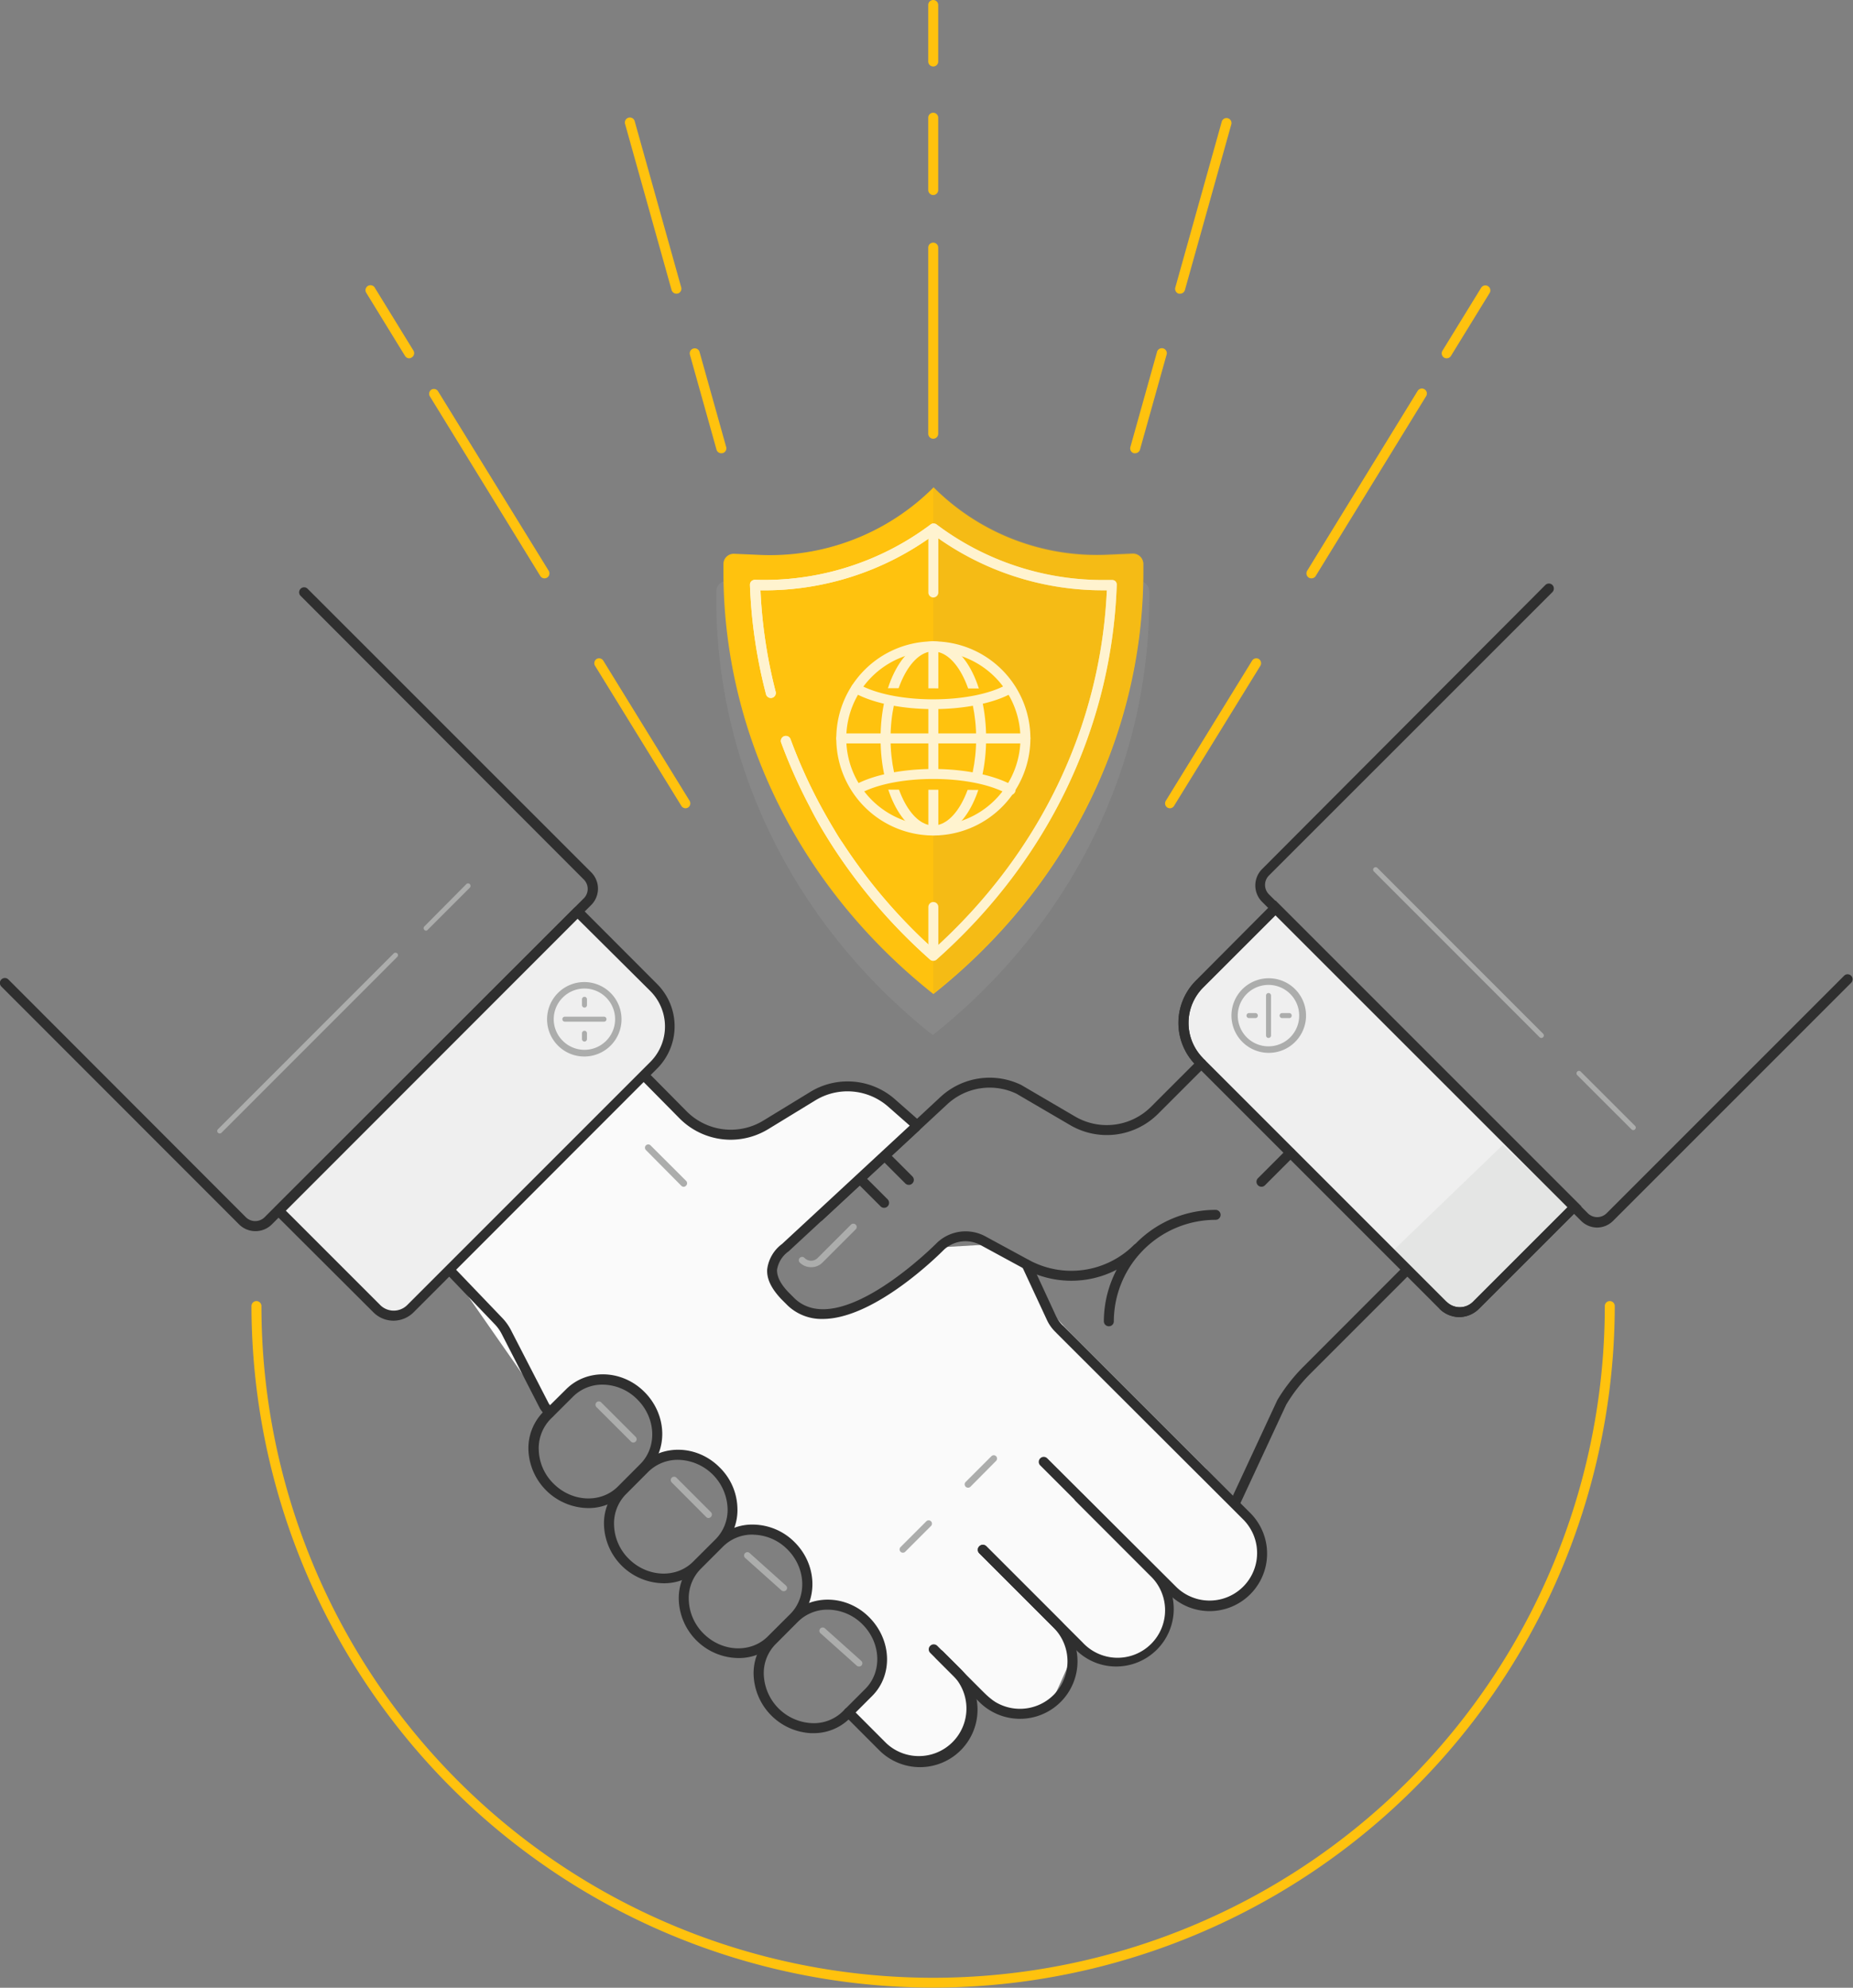 <svg xmlns="http://www.w3.org/2000/svg" viewBox="0 0 278.76 299.02"><rect x="0" y="0" width="278.76" height="299.02" fill="#808080" stroke="none"/><defs><style>.cls-1{isolation:isolate;}.cls-2{fill:#efefef;}.cls-3{fill:#ffc20e;}.cls-4{fill:#2f2f2f;}.cls-5{fill:#fafafa;}.cls-6,.cls-8,.cls-9{fill:#acadac;}.cls-7{fill:#fff;}.cls-8{opacity:0.15;}.cls-9{opacity:0.2;}.cls-10{fill:#fff3cf;}.cls-11{fill:#e2af24;opacity:0.35;mix-blend-mode:multiply;}</style></defs><title>sponsorship-light-bg</title><g class="cls-1"><g id="Layer_2" data-name="Layer 2"><g id="artwork"><g id="sponsorship_white_bg" data-name="sponsorship white bg"><path class="cls-2" d="M236.86,181.58,222.1,196.34a3.55,3.55,0,0,1-5,0l-36.61-36.61a8.29,8.29,0,0,1,0-11.71l11.42-11.42Z"/><path class="cls-3" d="M140.38,299A102.67,102.67,0,0,1,37.83,196.47a.75.75,0,0,1,1.5,0,101,101,0,1,0,202.09,0,.75.75,0,0,1,1.5,0A102.67,102.67,0,0,1,140.38,299Z"/><path class="cls-3" d="M140.39,10a.75.75,0,0,1-.75-.75V.75a.75.75,0,0,1,1.5,0v8.5A.74.74,0,0,1,140.39,10Z"/><path class="cls-3" d="M140.39,29.34a.76.76,0,0,1-.75-.75V17.71a.75.75,0,0,1,1.5,0V28.59A.75.75,0,0,1,140.39,29.34Z"/><path class="cls-3" d="M140.39,66a.76.76,0,0,1-.75-.75v-28a.75.75,0,0,1,1.5,0v28A.75.75,0,0,1,140.39,66Z"/><path class="cls-3" d="M101.76,44.18a.77.77,0,0,1-.73-.55l-7-25a.75.75,0,0,1,1.45-.4l7,25a.76.76,0,0,1-.52.93Z"/><path class="cls-3" d="M108.51,68.18a.74.74,0,0,1-.72-.54l-4-14.28a.75.75,0,1,1,1.45-.41l4,14.28a.75.75,0,0,1-.51.93Z"/><path class="cls-3" d="M177.53,44.18a.69.69,0,0,1-.2,0,.76.76,0,0,1-.52-.93l7-25a.75.75,0,0,1,1.44.4l-7,25A.75.75,0,0,1,177.53,44.18Z"/><path class="cls-3" d="M170.77,68.18l-.2,0a.76.76,0,0,1-.52-.93l4-14.28a.75.75,0,1,1,1.44.41l-4,14.28A.76.76,0,0,1,170.77,68.18Z"/><path class="cls-3" d="M81.92,87a.74.74,0,0,1-.64-.35L64.66,59.61a.75.75,0,0,1,.24-1,.74.74,0,0,1,1,.25L82.56,85.89a.76.76,0,0,1-.25,1A.7.7,0,0,1,81.92,87Z"/><path class="cls-3" d="M103.14,121.59a.77.77,0,0,1-.64-.36l-13-21.1a.76.76,0,0,1,.25-1,.75.75,0,0,1,1,.24l13,21.11a.75.75,0,0,1-.24,1A.83.83,0,0,1,103.14,121.59Z"/><path class="cls-3" d="M197.27,87a.7.7,0,0,1-.39-.11.76.76,0,0,1-.25-1l16.62-27.06a.75.75,0,1,1,1.28.78L197.91,86.68A.74.74,0,0,1,197.27,87Z"/><path class="cls-3" d="M176,121.59a.82.82,0,0,1-.39-.11.75.75,0,0,1-.24-1l13-21.11a.75.75,0,0,1,1-.24.76.76,0,0,1,.25,1l-13,21.1A.74.74,0,0,1,176,121.59Z"/><path class="cls-3" d="M61.57,53.9a.75.75,0,0,1-.64-.36L55.07,44a.75.75,0,0,1,1.27-.79l5.87,9.55a.76.76,0,0,1-.25,1A.79.79,0,0,1,61.57,53.9Z"/><path class="cls-3" d="M217.62,53.9a.79.79,0,0,1-.39-.11.76.76,0,0,1-.25-1l5.87-9.55a.75.75,0,0,1,1.27.79l-5.86,9.54A.75.75,0,0,1,217.62,53.9Z"/><path class="cls-4" d="M185.72,227a.71.71,0,0,1-.32-.07.74.74,0,0,1-.36-1l7.12-15.32a26,26,0,0,1,4-5.1L211,190.65a.75.75,0,0,1,1.06,1.06L197.2,206.57a24,24,0,0,0-3.71,4.74l-7.09,15.25A.76.76,0,0,1,185.72,227Z"/><path class="cls-4" d="M123.24,183.76a.75.75,0,0,1-.51-1.3L141.5,165a10.88,10.88,0,0,1,12.13-1.79l8.11,4.75a9.43,9.43,0,0,0,11.42-1.47l7.05-7.05a.75.75,0,0,1,1.06,1.06l-7.05,7.05a10.91,10.91,0,0,1-13.23,1.7l-8.07-4.72a9.37,9.37,0,0,0-10.4,1.57l-18.77,17.43A.76.76,0,0,1,123.24,183.76Z"/><path class="cls-5" d="M148.69,187.21l6.58,4.06,1.27,4.42,27.4,29.58s9.94,7.62,3.66,14c-.84.86-3.74,2.82-5.07,2.31-6.1-2.31-6.48-3.6-7.43,3.73-.16,1.25-3.08,3-4,3.94s-5.64.25-8.73-1.66c-1.83-1.12,1.53-1.44,0,0-1.26,1.18-3.51,7.86-4.7,9s-3.11.2-4.21,1.22c-1.45,1.35-7.12-5.47-7.14-3.87-.13,9.79-5.6,10.8-5.83,10.86-5.47,2.15-13.12-6.86-13.12-6.86l1.37-1.37,3-3.23.82-5.6L129.34,243l-4.5-1.63-3.61.46-.36-.94.57-2.59-.5-2.76-1.94-3-1.85-1.4-3.48-1-3.84.85-.07-1.41.22-4.27-1.09-2.56-3.17-2.92-5.8-.94-2.93,2,1.88-5-1.34-4.58-5.41-3.65-4.36,1s-5,4.55-5.84,2.89c-2.2-4.27-4.32-9.52-6.64-12.79a29.07,29.07,0,0,0-7.52-7.57L97.07,162l8.32,7.65,6.76.85,10-5.47,6.16-1.55,5.81,2.5,3.4,3-3.06,3.69-6.79,6.3-10.78,10.19-.73,2.67,3.22,4.73,5.11,1.15,4.73-1.31,5.71-2.69,6.6-6.08"/><line class="cls-4" x1="180.88" y1="221.36" x2="159.57" y2="200.05"/><path class="cls-6" d="M180.88,222.11a.79.79,0,0,1-.53-.22L159,200.58a.75.75,0,0,1,1.06-1.06l21.31,21.31a.75.75,0,0,1,0,1.06A.79.79,0,0,1,180.88,222.11Z"/><path class="cls-7" d="M67.76,191.18,75,198.75a6.66,6.66,0,0,1,1.14,1.6l5.77,11.19.74,1"/><path class="cls-4" d="M82.66,213.32a.74.74,0,0,1-.61-.31l-.74-1-.06-.09L75.49,200.7a6.09,6.09,0,0,0-1-1.43l-7.25-7.57a.75.75,0,0,1,1.08-1l7.25,7.57A7.7,7.7,0,0,1,76.82,200l5.74,11.14.71,1a.74.74,0,0,1-.17,1A.72.72,0,0,1,82.66,213.32Z"/><path class="cls-4" d="M109.94,171.45a10.87,10.87,0,0,1-7.72-3.22l-5.68-5.75a.75.75,0,0,1,0-1.06.75.75,0,0,1,1.06,0l5.69,5.75a9.38,9.38,0,0,0,11.56,1.39l6.91-4.22a10.78,10.78,0,0,1,12.85,1l3.41,3a.75.75,0,0,1-1,1.13l-3.41-3a9.28,9.28,0,0,0-11.07-.87l-6.91,4.22A10.92,10.92,0,0,1,109.94,171.45Z"/><path class="cls-4" d="M123.76,198.41a7.4,7.4,0,0,1-5.24-2l-1-1c-1.49-1.59-2.18-3-2.11-4.43a5.61,5.61,0,0,1,2.25-3.86l19.51-18.08a.75.75,0,1,1,1,1.1l-19.52,18.09a4.22,4.22,0,0,0-1.76,2.82c0,1,.51,2.06,1.69,3.31l1,1c6.81,6.33,21.29-8.31,21.43-8.46a6.25,6.25,0,0,1,7.22-.92l6.61,3.59a13.35,13.35,0,0,0,15.73-2.28.75.75,0,0,1,1.06,0,.74.74,0,0,1,0,1.06,14.85,14.85,0,0,1-17.5,2.54l-6.61-3.59A4.75,4.75,0,0,0,142,188C141.55,188.45,131.69,198.41,123.76,198.41Z"/><path class="cls-4" d="M99.81,238.17a9.07,9.07,0,0,1-8.94-8.62,7.73,7.73,0,0,1,2.24-5.85l3.35-3.36c3.15-3.14,8.45-3,11.82.42a8.86,8.86,0,0,1,2.65,6,7.73,7.73,0,0,1-2.23,5.85l-3.36,3.35A7.75,7.75,0,0,1,99.81,238.17ZM102,219.6a6.3,6.3,0,0,0-4.47,1.8l-3.35,3.36a6.26,6.26,0,0,0-1.8,4.73,7.44,7.44,0,0,0,2.21,5c2.79,2.78,7.14,3,9.7.41h0l3.36-3.35a6.28,6.28,0,0,0,1.8-4.74A7.6,7.6,0,0,0,102,219.6Z"/><path class="cls-4" d="M88.5,226.86a9.11,9.11,0,0,1-9-8.62,7.78,7.78,0,0,1,2.24-5.86L85.15,209c3.14-3.15,8.44-3,11.82.41s3.56,8.68.41,11.82L94,224.62h0A7.75,7.75,0,0,1,88.5,226.86Zm2.17-18.57a6.23,6.23,0,0,0-4.46,1.8l-3.36,3.35a6.3,6.3,0,0,0-1.8,4.74,7.42,7.42,0,0,0,2.22,5c2.79,2.79,7.14,3,9.7.42l3.35-3.36c2.56-2.56,2.37-6.91-.42-9.7A7.43,7.43,0,0,0,90.67,208.29Zm2.83,15.8h0Z"/><path class="cls-4" d="M111.06,249.42a9.07,9.07,0,0,1-8.94-8.62,7.73,7.73,0,0,1,2.24-5.85l3.35-3.36a7.73,7.73,0,0,1,5.85-2.24,8.93,8.93,0,0,1,6,2.66c3.37,3.37,3.56,8.67.42,11.82l-3.36,3.35h0A7.75,7.75,0,0,1,111.06,249.42Zm2.17-18.57a6.23,6.23,0,0,0-4.46,1.8L105.42,236a6.26,6.26,0,0,0-1.8,4.73,7.48,7.48,0,0,0,2.21,5c2.79,2.79,7.14,3,9.7.41l3.36-3.35c2.55-2.56,2.37-6.91-.42-9.7a7.42,7.42,0,0,0-5-2.22Zm2.83,15.8h0Z"/><path class="cls-4" d="M122.36,260.72H122a9.11,9.11,0,0,1-8.62-8.62,7.68,7.68,0,0,1,2.24-5.85l3.35-3.36c3.14-3.14,8.45-3,11.82.42s3.56,8.67.41,11.82l-3.35,3.35A7.68,7.68,0,0,1,122.36,260.72Zm2.17-18.58a6.28,6.28,0,0,0-4.47,1.8l-3.35,3.36a6.18,6.18,0,0,0-1.8,4.73,7.6,7.6,0,0,0,7.18,7.18,6.21,6.21,0,0,0,4.73-1.8h0l3.35-3.35c2.56-2.56,2.38-6.91-.41-9.7A7.44,7.44,0,0,0,124.53,242.14Z"/><path class="cls-4" d="M182,242.36a8.59,8.59,0,0,1-6.11-2.53l-19.4-19.39a.75.75,0,0,1,0-1.06.74.74,0,0,1,1.06,0L177,238.77a7.15,7.15,0,0,0,10.11-10.11L158.7,200.29a6.05,6.05,0,0,1-1.2-1.72l-3.72-8a.75.75,0,0,1,.37-1,.75.75,0,0,1,1,.37l3.72,8.05a4.83,4.83,0,0,0,.9,1.29l28.37,28.37A8.65,8.65,0,0,1,182,242.36Z"/><path class="cls-4" d="M167.94,250.69a8.56,8.56,0,0,1-6.12-2.54l-14.49-14.49a.74.74,0,0,1,0-1.06.75.75,0,0,1,1.06,0l14.49,14.49A7.15,7.15,0,1,0,173,237L161.81,225.8a.75.75,0,0,1,0-1.06.74.74,0,0,1,1.06,0l11.18,11.18a8.66,8.66,0,0,1-6.11,14.77Z"/><path class="cls-4" d="M153.44,258.56a8.67,8.67,0,0,1-6.12-2.53l-7.38-7.39a.74.74,0,0,1,0-1.06.75.75,0,0,1,1.06,0l7.38,7.39a7.18,7.18,0,0,0,10.12,0,7.17,7.17,0,0,0,0-10.12l-11.18-11.18a.74.74,0,0,1,0-1.06.75.75,0,0,1,1.06,0l11.18,11.18a8.65,8.65,0,0,1-6.12,14.77Z"/><path class="cls-4" d="M138.4,265.83a8.66,8.66,0,0,1-6.12-2.53l-5.14-5.15a.74.74,0,0,1,0-1.06.75.75,0,0,1,1.06,0l5.14,5.15a7.16,7.16,0,0,0,10.12-10.12l-2.68-2.67a.75.75,0,0,1,1.06-1.06l2.68,2.67a8.65,8.65,0,0,1-6.12,14.77Z"/><path class="cls-4" d="M166.81,199.51a.75.75,0,0,1-.75-.75A16.82,16.82,0,0,1,182.87,182a.75.75,0,0,1,0,1.5,15.32,15.32,0,0,0-15.31,15.3A.74.74,0,0,1,166.81,199.51Z"/><path class="cls-6" d="M122,190.62a2.37,2.37,0,0,1-1.68-.69.5.5,0,0,1,0-.71.5.5,0,0,1,.7,0,1.38,1.38,0,0,0,2,0l5-5a.51.51,0,0,1,.71,0,.5.5,0,0,1,0,.71l-5,5A2.36,2.36,0,0,1,122,190.62Z"/><path class="cls-6" d="M106.59,228.36a.5.5,0,0,1-.35-.15L101.05,223a.51.51,0,0,1,0-.71.5.5,0,0,1,.71,0l5.19,5.19a.5.5,0,0,1,0,.7A.51.51,0,0,1,106.59,228.36Z"/><path class="cls-6" d="M95.27,217a.49.49,0,0,1-.35-.15l-5.19-5.18a.51.51,0,0,1,0-.71.5.5,0,0,1,.71,0l5.19,5.19a.5.5,0,0,1,0,.7A.51.51,0,0,1,95.27,217Z"/><path class="cls-6" d="M117.88,239.36a.46.46,0,0,1-.33-.13l-5.47-4.89a.5.5,0,0,1,0-.7.5.5,0,0,1,.71,0l5.46,4.89a.48.48,0,0,1,0,.7A.5.5,0,0,1,117.88,239.36Z"/><path class="cls-6" d="M129.21,250.69a.46.46,0,0,1-.33-.13l-5.47-4.89a.5.5,0,0,1,0-.7.5.5,0,0,1,.71,0l5.46,4.89a.48.48,0,0,1,0,.7A.5.5,0,0,1,129.21,250.69Z"/><path class="cls-6" d="M135.83,233.57a.46.46,0,0,1-.35-.14.5.5,0,0,1,0-.71l3.87-3.87a.5.5,0,0,1,.71,0,.5.5,0,0,1,0,.7l-3.88,3.88A.46.46,0,0,1,135.83,233.57Z"/><path class="cls-6" d="M145.62,223.79a.47.47,0,0,1-.35-.15.5.5,0,0,1,0-.71l3.87-3.87a.5.5,0,0,1,.71,0,.5.5,0,0,1,0,.7L146,223.64A.47.47,0,0,1,145.62,223.79Z"/><path class="cls-4" d="M133,181.69a.73.73,0,0,1-.53-.22l-3.54-3.54a.74.74,0,0,1,0-1.06.75.75,0,0,1,1.06,0l3.54,3.54a.75.75,0,0,1,0,1.06A.74.74,0,0,1,133,181.69Z"/><path class="cls-4" d="M136.72,178.24a.74.74,0,0,1-.53-.22l-3.59-3.59a.75.75,0,0,1,0-1.06.74.74,0,0,1,1.06,0l3.59,3.59a.74.74,0,0,1,0,1.06A.73.73,0,0,1,136.72,178.24Z"/><path class="cls-6" d="M102.86,178.53a.52.52,0,0,1-.35-.14L97.17,173a.49.49,0,0,1,.7-.7l5.35,5.34a.51.51,0,0,1,0,.71A.54.54,0,0,1,102.86,178.53Z"/><path class="cls-4" d="M189.77,178.52a.74.74,0,0,1-.53-.22.75.75,0,0,1,0-1.06l4.37-4.37a.75.75,0,0,1,1.06,1.06l-4.37,4.37A.71.71,0,0,1,189.77,178.52Z"/><path class="cls-4" d="M240.32,184.66a3.45,3.45,0,0,1-2.46-1l-48-48a3.49,3.49,0,0,1,0-4.92L232.48,88a.75.75,0,0,1,1.06,0,.77.77,0,0,1,0,1.07l-42.66,42.65a2,2,0,0,0,0,2.8l48,48a2,2,0,0,0,2.8,0l35.76-35.76a.75.75,0,0,1,1.06,1.06l-35.76,35.76A3.43,3.43,0,0,1,240.32,184.66Z"/><path class="cls-6" d="M245.7,170a.34.34,0,0,1-.26-.11l-8.17-8.16a.39.39,0,0,1,0-.53.37.37,0,0,1,.53,0l8.17,8.16a.37.37,0,0,1,0,.53A.35.35,0,0,1,245.7,170Z"/><path class="cls-6" d="M231.88,156.14a.39.39,0,0,1-.27-.11l-24.93-24.94a.37.37,0,0,1,0-.53.39.39,0,0,1,.53,0l24.93,24.94a.37.37,0,0,1,0,.53A.38.38,0,0,1,231.88,156.14Z"/><path class="cls-6" d="M188.91,153.15h-1.07a.38.38,0,0,1,0-.75h1.07a.38.38,0,0,1,0,.75Z"/><path class="cls-6" d="M193.88,153.15h-1.06a.38.38,0,0,1,0-.75h1.06a.38.38,0,1,1,0,.75Z"/><path class="cls-6" d="M190.83,156.14a.37.37,0,0,1-.37-.38v-6a.37.37,0,0,1,.37-.38.38.38,0,0,1,.38.38v6A.38.38,0,0,1,190.83,156.14Z"/><path class="cls-6" d="M190.83,158.38a5.61,5.61,0,1,1,4-1.64A5.58,5.58,0,0,1,190.83,158.38Zm0-10.22a4.62,4.62,0,1,0,3.26,1.35A4.6,4.6,0,0,0,190.83,148.16Z"/><path class="cls-2" d="M41.9,182.12l14.76,14.76a3.55,3.55,0,0,0,5,0L98.3,160.27a8.29,8.29,0,0,0,0-11.71L86.88,137.14Z"/><path class="cls-4" d="M38.44,185.2a3.45,3.45,0,0,1-2.46-1L.22,148.42a.75.75,0,1,1,1.06-1.06L37,183.12a2,2,0,0,0,2.79,0l48.05-48a2,2,0,0,0,0-2.8L45.22,89.63a.75.75,0,0,1,0-1.06.74.74,0,0,1,1.06,0l42.66,42.65a3.48,3.48,0,0,1,0,4.92l-48,48A3.47,3.47,0,0,1,38.44,185.2Z"/><path class="cls-6" d="M87.93,158.93a5.58,5.58,0,0,1-4-1.65h0a5.6,5.6,0,1,1,4,1.65Zm-3.26-2.35a4.61,4.61,0,1,0,0-6.53,4.58,4.58,0,0,0,0,6.53Z"/><path class="cls-6" d="M64.1,140a.38.38,0,0,1-.26-.11.37.37,0,0,1,0-.53L70.15,133a.37.37,0,0,1,.53,0,.39.39,0,0,1,0,.53l-6.31,6.31A.39.39,0,0,1,64.1,140Z"/><path class="cls-6" d="M90.92,153.69h-6a.38.38,0,0,1,0-.75h6a.38.38,0,0,1,0,.75Z"/><path class="cls-6" d="M87.93,151.57a.38.38,0,0,1-.38-.38v-.86a.38.38,0,0,1,.38-.38.37.37,0,0,1,.37.38v.86A.37.37,0,0,1,87.93,151.57Z"/><path class="cls-6" d="M87.93,156.68a.38.38,0,0,1-.38-.38v-.86a.38.38,0,0,1,.38-.38.37.37,0,0,1,.37.38v.86A.37.37,0,0,1,87.93,156.68Z"/><path class="cls-6" d="M33.06,170.51a.39.39,0,0,1-.27-.11.37.37,0,0,1,0-.53l26.44-26.45a.39.39,0,0,1,.53,0,.37.37,0,0,1,0,.53L33.32,170.4A.38.38,0,0,1,33.06,170.51Z"/><path class="cls-8" d="M226.06,172.25l9.93,9.36L222.2,195.55c-2.25,2.26-2.93,2.1-5,0l-7.55-7.5"/><path class="cls-9" d="M140.32,155.71h0c20.67-16.38,32.56-40.32,32.56-65.51V88.92a1.61,1.61,0,0,0-1.73-1.54l-3.61.17a35.91,35.91,0,0,1-27.22-10.46h0A35.88,35.88,0,0,1,113.1,87.55l-3.6-.17a1.61,1.61,0,0,0-1.74,1.54V90.2c0,25.2,11.9,49.13,32.56,65.51Z"/><path class="cls-3" d="M140.41,149.54h0C160.44,133.66,172,110.46,172,86V84.79a1.55,1.55,0,0,0-1.68-1.48l-3.5.15a34.74,34.74,0,0,1-26.38-10.14h0A34.78,34.78,0,0,1,114,83.46l-3.49-.15a1.55,1.55,0,0,0-1.68,1.48V86c0,24.43,11.53,47.63,31.56,63.51Z"/><path class="cls-3" d="M115.92,104.25A75.86,75.86,0,0,1,113.57,88l1.29,0a42.22,42.22,0,0,0,25.55-8.51A42.17,42.17,0,0,0,166,88l1.3,0c-.74,21.19-10.37,41.17-26.84,55.8a82.11,82.11,0,0,1-14.32-16.57c-.55-.85-1.09-1.71-1.61-2.58-.71-1.19-1.39-2.39-2-3.6a76.64,76.64,0,0,1-4.28-9.59"/><path class="cls-10" d="M140.41,144.53a.73.73,0,0,1-.5-.19,83.08,83.08,0,0,1-14.45-16.72c-.56-.86-1.1-1.73-1.63-2.61-.71-1.19-1.4-2.42-2-3.63a79.73,79.73,0,0,1-4.32-9.69.75.75,0,0,1,1.41-.51,77.34,77.34,0,0,0,4.24,9.5c.63,1.19,1.31,2.39,2,3.56.52.86,1,1.72,1.6,2.56a81.42,81.42,0,0,0,13.69,16c15.9-14.35,25.13-33.48,26.06-54H166a43,43,0,0,1-25.54-8.32,43.16,43.16,0,0,1-26.06,8.32,74.94,74.94,0,0,0,2.3,15.31.75.75,0,0,1-1.45.37A76,76,0,0,1,112.82,88a.77.77,0,0,1,.21-.56.82.82,0,0,1,.56-.22A41.7,41.7,0,0,0,140,78.9a.74.74,0,0,1,.91,0A41.58,41.58,0,0,0,166,87.25h0l1.28,0a.71.71,0,0,1,.55.22A.74.74,0,0,1,168,88c-.75,21.47-10.37,41.47-27.09,56.33A.75.75,0,0,1,140.41,144.53Z"/><path class="cls-11" d="M140.41,149.44h0c20-15.88,31.56-39.08,31.56-63.51V84.69a1.56,1.56,0,0,0-1.68-1.49l-3.5.16a34.74,34.74,0,0,1-26.38-10.14h0"/><circle class="cls-3" cx="140.41" cy="111.08" r="13.85"/><path class="cls-10" d="M140.41,125.68a14.6,14.6,0,1,1,14.6-14.6A14.62,14.62,0,0,1,140.41,125.68Zm0-27.7a13.1,13.1,0,1,0,13.1,13.1A13.12,13.12,0,0,0,140.41,98Z"/><ellipse class="cls-3" cx="140.41" cy="111.08" rx="7.19" ry="13.85"/><path class="cls-10" d="M140.41,125.68c-4.46,0-7.94-6.42-7.94-14.6s3.48-14.6,7.94-14.6,7.94,6.41,7.94,14.6S144.86,125.68,140.41,125.68Zm0-27.7c-3.49,0-6.44,6-6.44,13.1s2.95,13.1,6.44,13.1,6.44-6,6.44-13.1S143.9,98,140.41,98Z"/><line class="cls-3" x1="126.56" y1="111.08" x2="154.26" y2="111.08"/><path class="cls-10" d="M154.26,111.83h-27.7a.75.75,0,0,1,0-1.5h27.7a.75.75,0,0,1,0,1.5Z"/><line class="cls-3" x1="140.41" y1="97.23" x2="140.41" y2="124.51"/><path class="cls-10" d="M140.41,125.26a.75.75,0,0,1-.75-.75V97.23a.75.75,0,1,1,1.5,0v27.28A.76.76,0,0,1,140.41,125.26Z"/><path class="cls-3" d="M128.81,103.51c2.48,1.45,6.75,2.41,11.6,2.41s9-.93,11.48-2.34"/><path class="cls-10" d="M140.41,106.67c-4.82,0-9.29-.94-12-2.51a.76.76,0,0,1-.26-1,.74.74,0,0,1,1-.26c2.46,1.44,6.66,2.3,11.22,2.3s8.64-.84,11.11-2.24a.75.75,0,1,1,.74,1.3C149.57,105.76,145.14,106.67,140.41,106.67Z"/><path class="cls-3" d="M152,118.84c-2.47-1.46-6.74-2.41-11.59-2.41s-9,.93-11.49,2.34"/><path class="cls-10" d="M152,119.59a.76.76,0,0,1-.38-.11c-2.46-1.44-6.65-2.3-11.21-2.3s-8.64.84-11.12,2.24a.75.75,0,0,1-.74-1.3c2.69-1.53,7.12-2.44,11.86-2.44s9.29.94,12,2.51a.74.74,0,0,1,.27,1A.76.76,0,0,1,152,119.59Z"/><path class="cls-10" d="M140.41,144.53a.73.73,0,0,1-.5-.19,83.08,83.08,0,0,1-14.45-16.72c-.56-.86-1.1-1.73-1.63-2.61-.71-1.19-1.4-2.42-2-3.63a79.73,79.73,0,0,1-4.32-9.69.75.75,0,0,1,1.41-.51,77.34,77.34,0,0,0,4.24,9.5c.63,1.19,1.31,2.39,2,3.56.52.86,1,1.72,1.6,2.56a81.42,81.42,0,0,0,13.69,16c15.9-14.35,25.13-33.48,26.06-54H166a43,43,0,0,1-25.54-8.32,43.16,43.16,0,0,1-26.06,8.32,74.94,74.94,0,0,0,2.3,15.31.75.75,0,0,1-1.45.37A76,76,0,0,1,112.82,88a.77.77,0,0,1,.21-.56.82.82,0,0,1,.56-.22A41.7,41.7,0,0,0,140,78.9a.74.74,0,0,1,.91,0A41.58,41.58,0,0,0,166,87.25h0l1.28,0a.71.71,0,0,1,.55.22A.74.74,0,0,1,168,88c-.75,21.47-10.37,41.47-27.09,56.33A.75.75,0,0,1,140.41,144.53Z"/><line class="cls-3" x1="140.41" y1="79.93" x2="140.41" y2="89.13"/><path class="cls-10" d="M140.41,89.88a.75.75,0,0,1-.75-.75v-9.2a.75.75,0,0,1,1.5,0v9.2A.76.76,0,0,1,140.41,89.88Z"/><line class="cls-3" x1="140.41" y1="136.44" x2="140.41" y2="142.94"/><path class="cls-10" d="M140.41,143.69a.75.75,0,0,1-.75-.75v-6.5a.75.75,0,0,1,1.5,0v6.5A.76.76,0,0,1,140.41,143.69Z"/><path class="cls-4" d="M59.17,198.67a4.27,4.27,0,0,1-3-1.26L41.37,182.65a.75.75,0,0,1,0-1.06l45-45a.79.79,0,0,1,1.07,0L98.83,148a9,9,0,0,1,0,12.77L62.22,197.41A4.31,4.31,0,0,1,59.17,198.67ZM43,182.12l14.23,14.23a2.88,2.88,0,0,0,4,0l36.61-36.61a7.55,7.55,0,0,0,0-10.65L86.88,138.2Z"/><path class="cls-4" d="M219.59,198.13a4.29,4.29,0,0,1-3.05-1.26l1.06-1.06a2.82,2.82,0,0,0,4,0l14.23-14.23-43.92-43.92L181,148.55a7.54,7.54,0,0,0,0,10.65l-1.06,1.06a9,9,0,0,1,0-12.77l11.95-12,46,46-15.29,15.29A4.29,4.29,0,0,1,219.59,198.13Z"/><path class="cls-4" d="M219.59,198.13a4.29,4.29,0,0,1-3.05-1.26l-36.61-36.61a9,9,0,0,1,0-12.77l11.95-12,46,46-15.29,15.29A4.29,4.29,0,0,1,219.59,198.13Zm-27.71-60.47L181,148.55a7.54,7.54,0,0,0,0,10.65l36.61,36.61a2.82,2.82,0,0,0,4,0l14.23-14.23Z"/></g></g></g></g></svg>